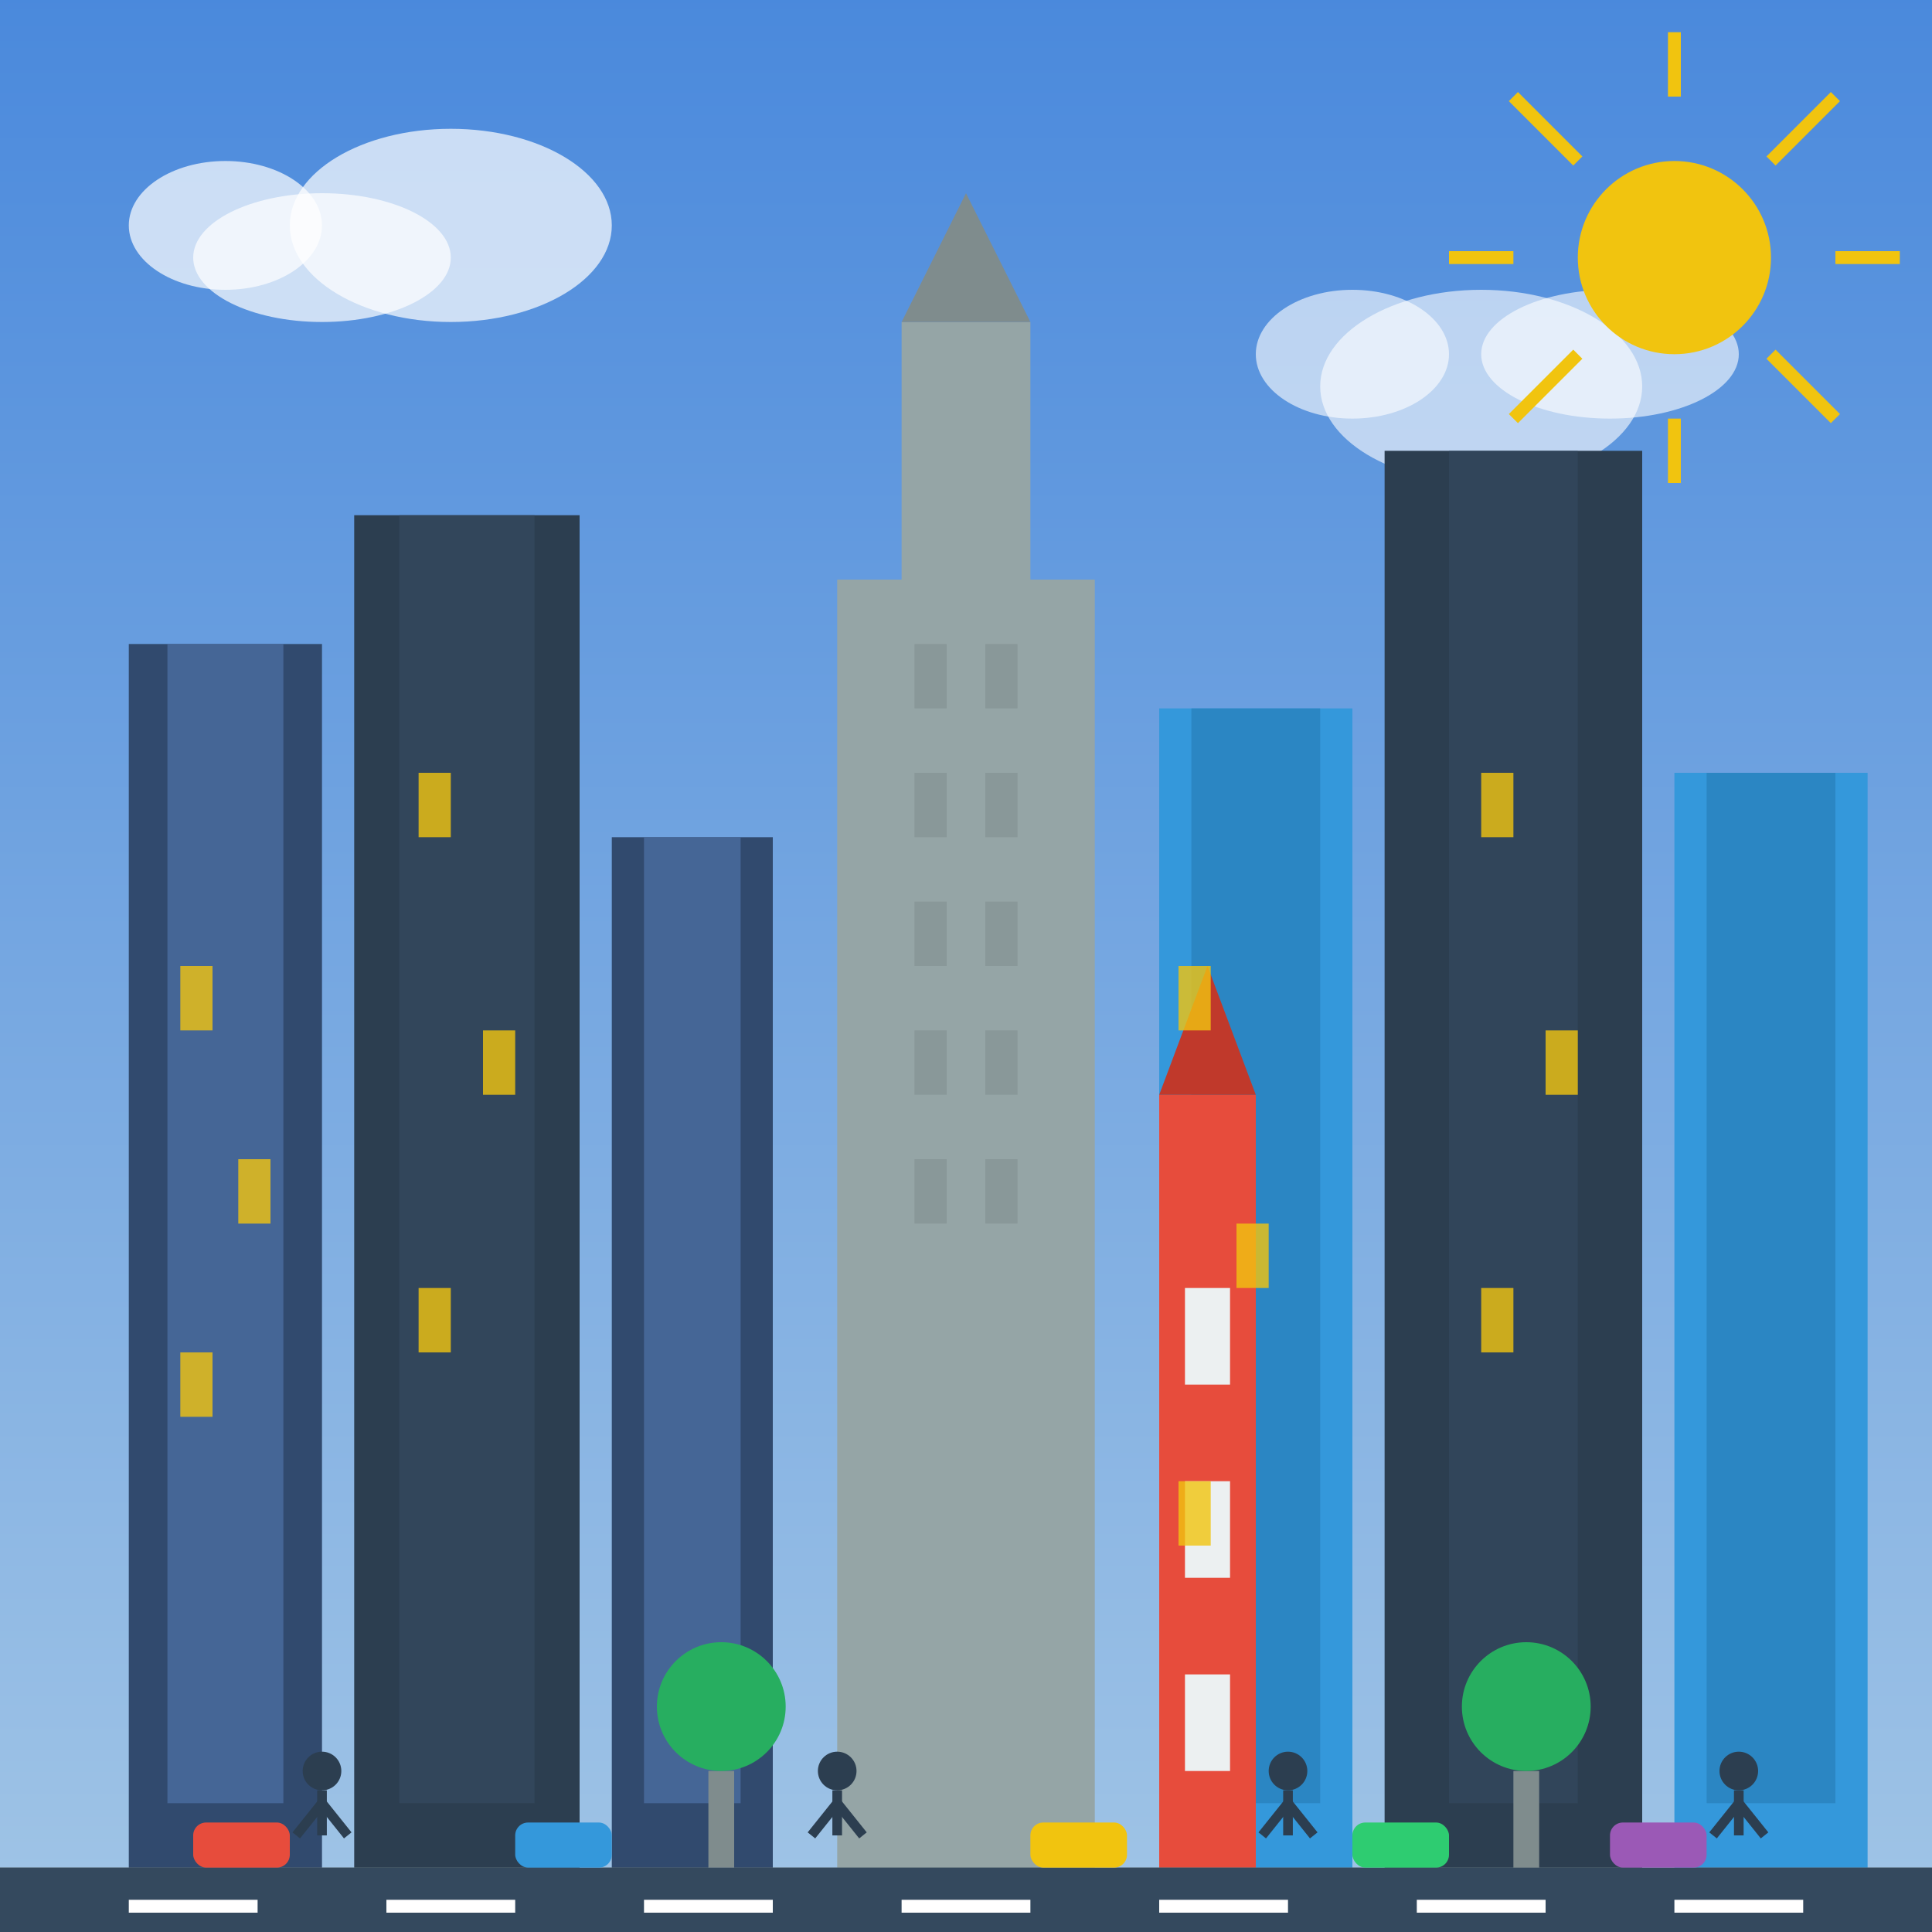 <?xml version="1.0" encoding="UTF-8"?>
<svg width="300" height="300" viewBox="0 0 300 300" xmlns="http://www.w3.org/2000/svg">
  <rect x="0" y="0" width="300" height="300" fill="#333333" stroke="none"/>
  <!-- Фон - небо с градиентом -->
  <defs>
    <linearGradient id="skyGradient" x1="0%" y1="0%" x2="0%" y2="100%">
      <stop offset="0%" stop-color="#4a89dc"/>
      <stop offset="100%" stop-color="#a1c5e6"/>
    </linearGradient>
  </defs>
  
  <rect x="0" y="0" width="300" height="300" fill="url(#skyGradient)"/>
  
  <!-- Облака -->
  <ellipse cx="50" cy="40" rx="20" ry="10" fill="white" opacity="0.7"/>
  <ellipse cx="70" cy="35" rx="25" ry="15" fill="white" opacity="0.7"/>
  <ellipse cx="35" cy="35" rx="15" ry="10" fill="white" opacity="0.7"/>
  
  <ellipse cx="230" cy="60" rx="25" ry="15" fill="white" opacity="0.6"/>
  <ellipse cx="250" cy="55" rx="20" ry="10" fill="white" opacity="0.6"/>
  <ellipse cx="210" cy="55" rx="15" ry="10" fill="white" opacity="0.6"/>
  
  <!-- Городской пейзаж (силуэты зданий) -->
  
  <!-- Современные небоскрёбы слева -->
  <rect x="20" y="100" width="30" height="200" fill="#314a6e"/>
  <rect x="26" y="100" width="18" height="180" fill="#4a6da0" opacity="0.8"/>
  
  <rect x="55" y="80" width="35" height="220" fill="#2c3e50"/>
  <rect x="62" y="80" width="21" height="200" fill="#34495e" opacity="0.8"/>
  
  <rect x="95" y="130" width="25" height="170" fill="#314a6e"/>
  <rect x="100" y="130" width="15" height="150" fill="#4a6da0" opacity="0.8"/>
  
  <!-- Дворец культуры и науки (варшавский) -->
  <rect x="130" y="90" width="40" height="210" fill="#95a5a6"/>
  
  <!-- Центральная башня -->
  <rect x="140" y="50" width="20" height="40" fill="#95a5a6"/>
  <polygon points="140,50 150,30 160,50" fill="#7f8c8d"/>
  
  <rect x="142" y="100" width="5" height="10" fill="#7f8c8d" opacity="0.5"/>
  <rect x="153" y="100" width="5" height="10" fill="#7f8c8d" opacity="0.5"/>
  <rect x="142" y="120" width="5" height="10" fill="#7f8c8d" opacity="0.5"/>
  <rect x="153" y="120" width="5" height="10" fill="#7f8c8d" opacity="0.5"/>
  <rect x="142" y="140" width="5" height="10" fill="#7f8c8d" opacity="0.5"/>
  <rect x="153" y="140" width="5" height="10" fill="#7f8c8d" opacity="0.5"/>
  <rect x="142" y="160" width="5" height="10" fill="#7f8c8d" opacity="0.5"/>
  <rect x="153" y="160" width="5" height="10" fill="#7f8c8d" opacity="0.5"/>
  <rect x="142" y="180" width="5" height="10" fill="#7f8c8d" opacity="0.5"/>
  <rect x="153" y="180" width="5" height="10" fill="#7f8c8d" opacity="0.5"/>
  
  <!-- Современные небоскрёбы справа -->
  <rect x="180" y="110" width="30" height="190" fill="#3498db"/>
  <rect x="185" y="110" width="20" height="170" fill="#2980b9" opacity="0.7"/>
  
  <rect x="215" y="70" width="40" height="230" fill="#2c3e50"/>
  <rect x="225" y="70" width="20" height="210" fill="#34495e" opacity="0.7"/>
  
  <rect x="260" y="120" width="30" height="180" fill="#3498db"/>
  <rect x="265" y="120" width="20" height="160" fill="#2980b9" opacity="0.7"/>
  
  <!-- Исторический костёл в центре -->
  <rect x="180" y="170" width="15" height="130" fill="#e74c3c"/>
  <polygon points="180,170 187.5,150 195,170" fill="#c0392b"/>
  <rect x="184" y="200" width="7" height="15" fill="#ecf0f1"/>
  <rect x="184" y="230" width="7" height="15" fill="#ecf0f1"/>
  <rect x="184" y="260" width="7" height="15" fill="#ecf0f1"/>
  
  <!-- Улица и тротуар -->
  <rect x="0" y="300" width="300" height="20" fill="#95a5a6"/>
  <rect x="0" y="290" width="300" height="10" fill="#7f8c8d"/>
  
  <!-- Дорога -->
  <rect x="0" y="290" width="300" height="10" fill="#34495e"/>
  <rect x="20" y="295" width="20" height="2" fill="white"/>
  <rect x="60" y="295" width="20" height="2" fill="white"/>
  <rect x="100" y="295" width="20" height="2" fill="white"/>
  <rect x="140" y="295" width="20" height="2" fill="white"/>
  <rect x="180" y="295" width="20" height="2" fill="white"/>
  <rect x="220" y="295" width="20" height="2" fill="white"/>
  <rect x="260" y="295" width="20" height="2" fill="white"/>
  
  <!-- Машины -->
  <rect x="30" y="283" width="15" height="7" rx="2" fill="#e74c3c"/>
  <rect x="80" y="283" width="15" height="7" rx="2" fill="#3498db"/>
  <rect x="160" y="283" width="15" height="7" rx="2" fill="#f1c40f"/>
  <rect x="210" y="283" width="15" height="7" rx="2" fill="#2ecc71"/>
  <rect x="250" y="283" width="15" height="7" rx="2" fill="#9b59b6"/>
  
  <!-- Люди (стилизованные) -->
  <circle cx="50" cy="275" r="3" fill="#2c3e50"/>
  <line x1="50" y1="278" x2="50" y2="285" stroke="#2c3e50" stroke-width="1.5"/>
  <line x1="50" y1="280" x2="46" y2="285" stroke="#2c3e50" stroke-width="1.5"/>
  <line x1="50" y1="280" x2="54" y2="285" stroke="#2c3e50" stroke-width="1.5"/>
  
  <circle cx="130" cy="275" r="3" fill="#2c3e50"/>
  <line x1="130" y1="278" x2="130" y2="285" stroke="#2c3e50" stroke-width="1.5"/>
  <line x1="130" y1="280" x2="126" y2="285" stroke="#2c3e50" stroke-width="1.5"/>
  <line x1="130" y1="280" x2="134" y2="285" stroke="#2c3e50" stroke-width="1.5"/>
  
  <circle cx="200" cy="275" r="3" fill="#2c3e50"/>
  <line x1="200" y1="278" x2="200" y2="285" stroke="#2c3e50" stroke-width="1.5"/>
  <line x1="200" y1="280" x2="196" y2="285" stroke="#2c3e50" stroke-width="1.5"/>
  <line x1="200" y1="280" x2="204" y2="285" stroke="#2c3e50" stroke-width="1.5"/>
  
  <circle cx="270" cy="275" r="3" fill="#2c3e50"/>
  <line x1="270" y1="278" x2="270" y2="285" stroke="#2c3e50" stroke-width="1.5"/>
  <line x1="270" y1="280" x2="266" y2="285" stroke="#2c3e50" stroke-width="1.5"/>
  <line x1="270" y1="280" x2="274" y2="285" stroke="#2c3e50" stroke-width="1.5"/>
  
  <!-- Деревья -->
  <rect x="110" y="275" width="4" height="15" fill="#7f8c8d"/>
  <circle cx="112" cy="265" r="10" fill="#27ae60"/>
  
  <rect x="235" y="275" width="4" height="15" fill="#7f8c8d"/>
  <circle cx="237" cy="265" r="10" fill="#27ae60"/>
  
  <!-- Солнце -->
  <circle cx="260" cy="40" r="15" fill="#f1c40f"/>
  <line x1="260" y1="15" x2="260" y2="5" stroke="#f1c40f" stroke-width="2"/>
  <line x1="260" y1="65" x2="260" y2="75" stroke="#f1c40f" stroke-width="2"/>
  <line x1="235" y1="40" x2="225" y2="40" stroke="#f1c40f" stroke-width="2"/>
  <line x1="285" y1="40" x2="295" y2="40" stroke="#f1c40f" stroke-width="2"/>
  <line x1="245" y1="25" x2="235" y2="15" stroke="#f1c40f" stroke-width="2"/>
  <line x1="275" y1="55" x2="285" y2="65" stroke="#f1c40f" stroke-width="2"/>
  <line x1="245" y1="55" x2="235" y2="65" stroke="#f1c40f" stroke-width="2"/>
  <line x1="275" y1="25" x2="285" y2="15" stroke="#f1c40f" stroke-width="2"/>
  
  <!-- Вспышки света в окнах (ночная жизнь) -->
  <rect x="28" y="150" width="5" height="10" fill="#f1c40f" opacity="0.8"/>
  <rect x="37" y="180" width="5" height="10" fill="#f1c40f" opacity="0.8"/>
  <rect x="28" y="210" width="5" height="10" fill="#f1c40f" opacity="0.8"/>
  
  <rect x="65" y="120" width="5" height="10" fill="#f1c40f" opacity="0.8"/>
  <rect x="75" y="160" width="5" height="10" fill="#f1c40f" opacity="0.8"/>
  <rect x="65" y="200" width="5" height="10" fill="#f1c40f" opacity="0.8"/>
  
  <rect x="183" y="150" width="5" height="10" fill="#f1c40f" opacity="0.8"/>
  <rect x="192" y="190" width="5" height="10" fill="#f1c40f" opacity="0.8"/>
  <rect x="183" y="230" width="5" height="10" fill="#f1c40f" opacity="0.8"/>
  
  <rect x="230" y="120" width="5" height="10" fill="#f1c40f" opacity="0.8"/>
  <rect x="240" y="160" width="5" height="10" fill="#f1c40f" opacity="0.8"/>
  <rect x="230" y="200" width="5" height="10" fill="#f1c40f" opacity="0.8"/>
</svg>